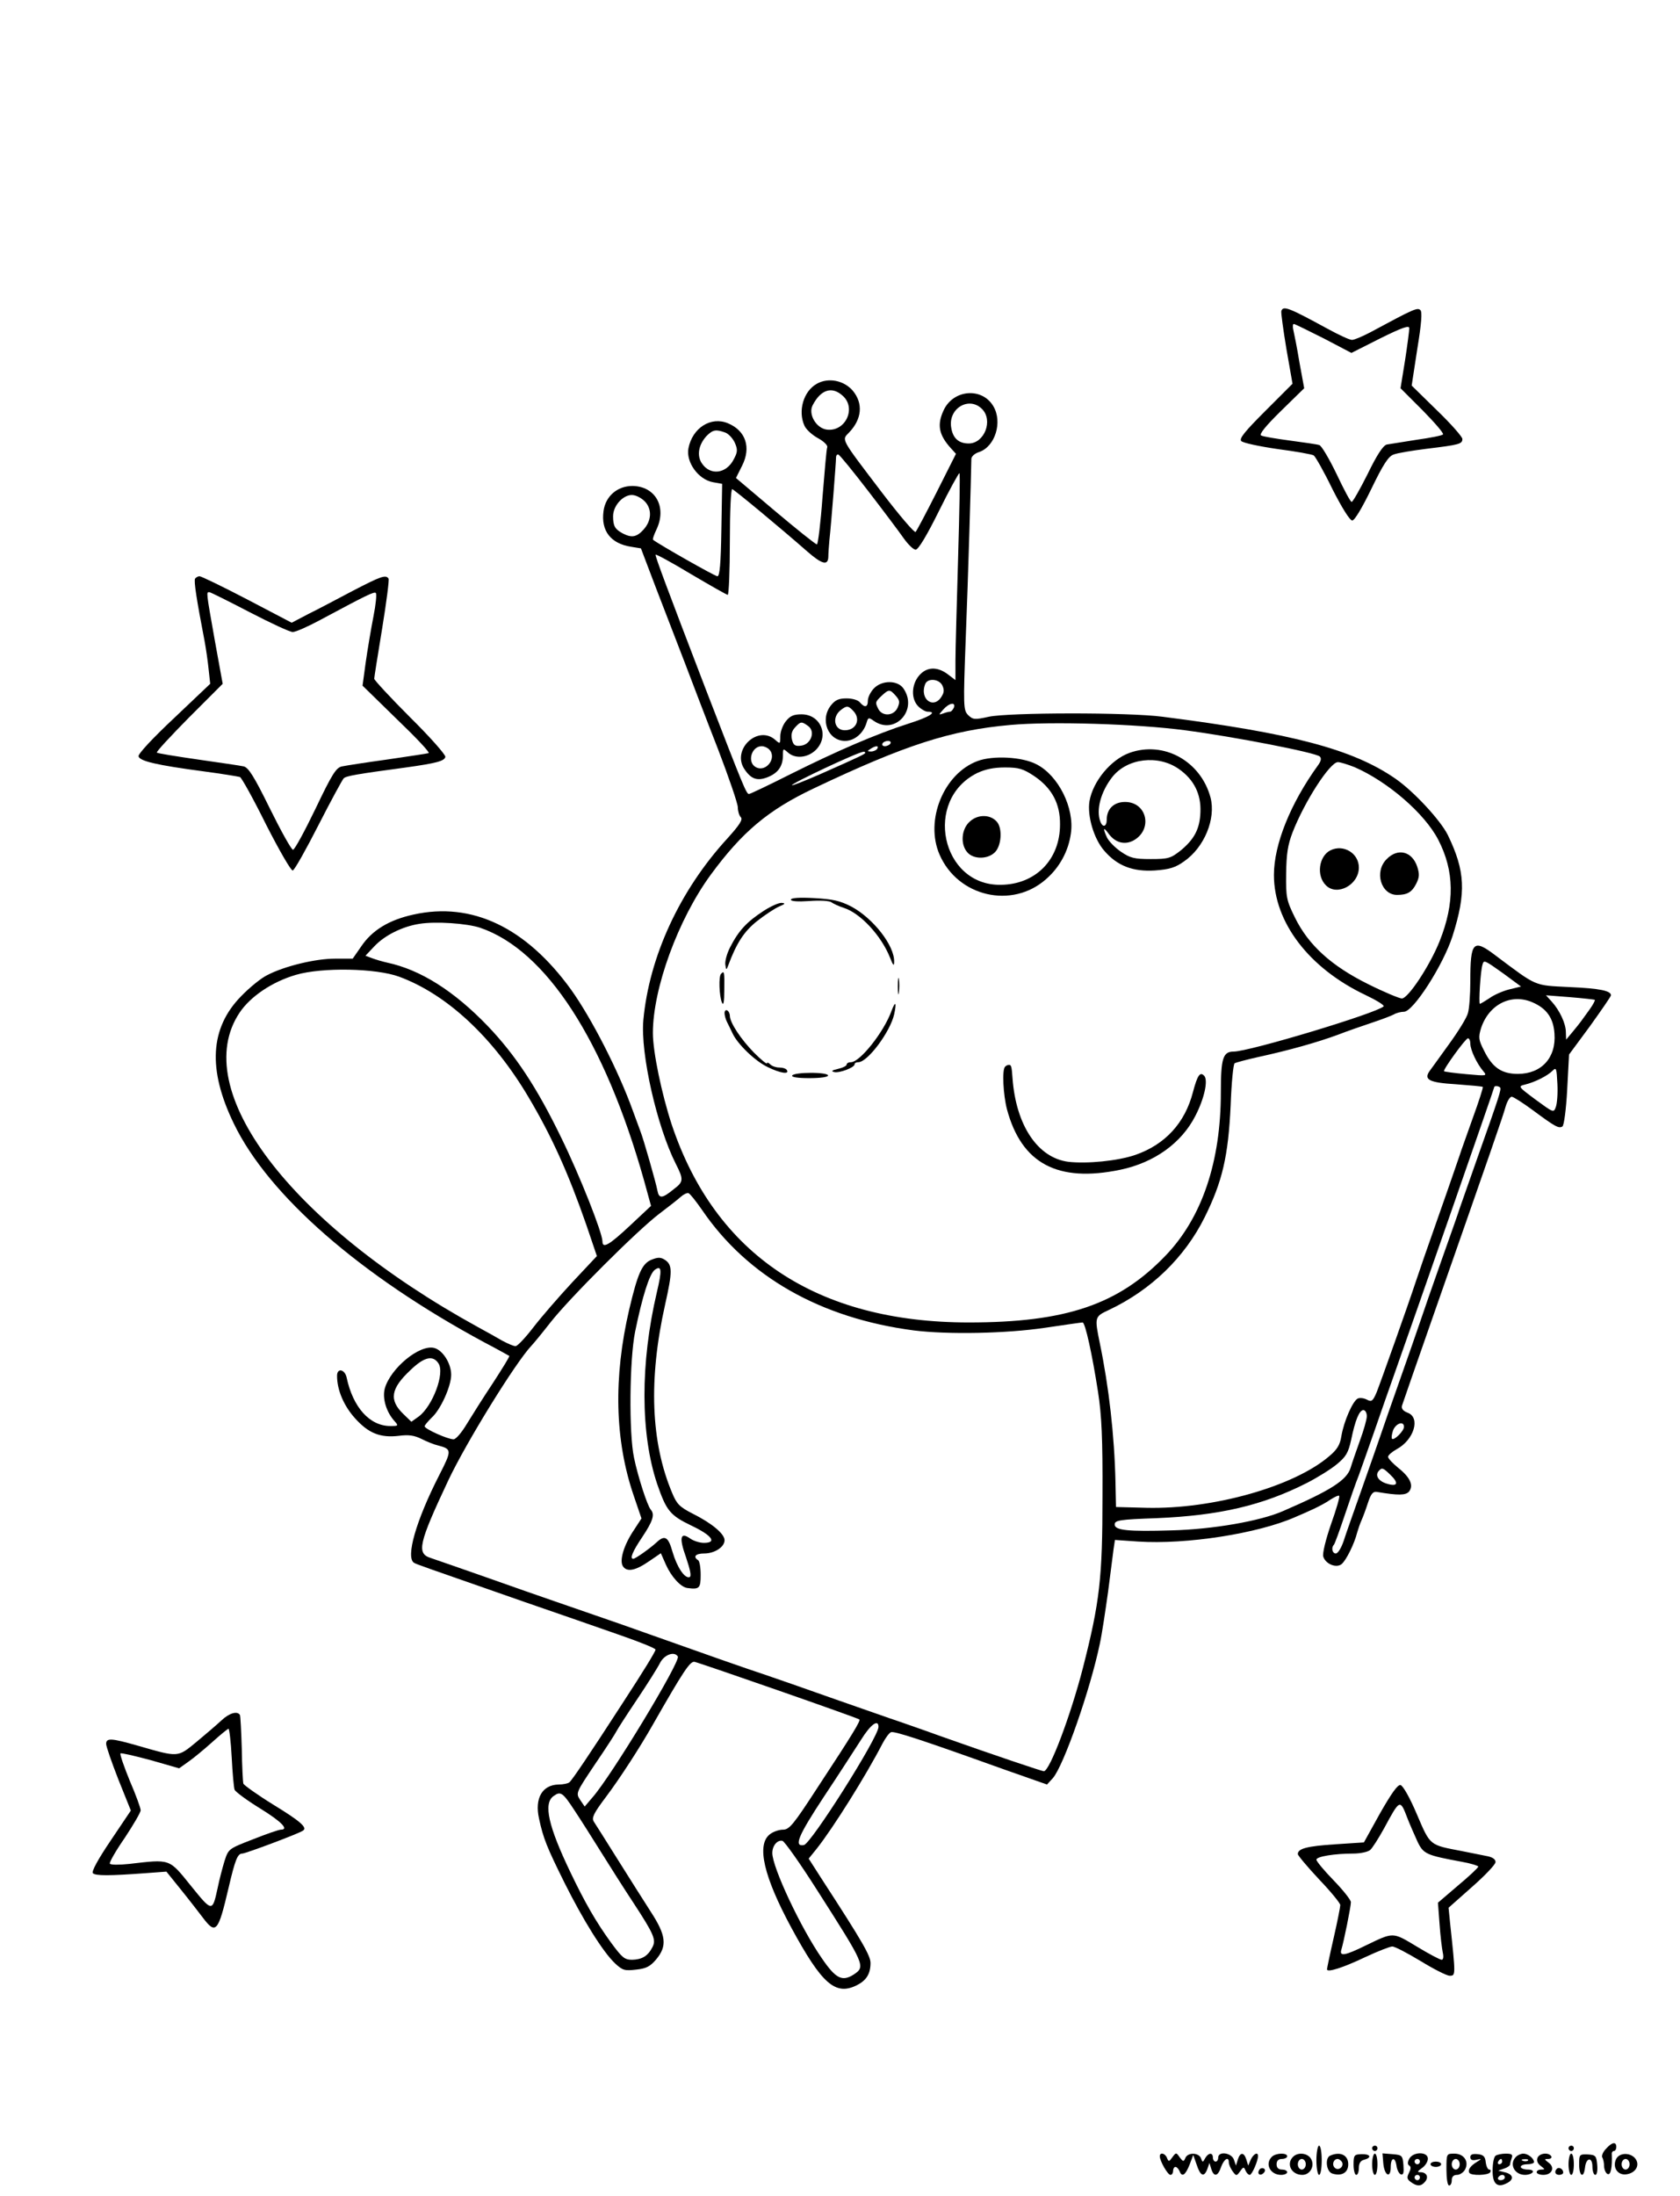 <?xml version="1.0" standalone="no"?>
<!DOCTYPE svg PUBLIC "-//W3C//DTD SVG 20010904//EN"
 "http://www.w3.org/TR/2001/REC-SVG-20010904/DTD/svg10.dtd">
<svg version="1.0" xmlns="http://www.w3.org/2000/svg"
 width="633pt" height="827pt" viewBox="0 0 633 827"
 preserveAspectRatio="xMidYMid meet">

<g transform="translate(0,827) scale(0.1,-0.1)"
fill="#000000" stroke="none">
<path d="M4828 7099 c-2 -6 7 -70 19 -143 l23 -131 -102 -102 c-78 -78 -100
-105 -91 -114 7 -7 68 -20 137 -30 69 -9 130 -20 136 -24 6 -4 38 -60 70 -126
36 -71 66 -119 75 -119 9 0 37 47 72 119 44 91 64 122 83 129 14 6 70 15 125
22 124 15 135 18 135 37 0 8 -43 57 -96 108 l-95 93 21 137 c16 97 19 140 12
147 -11 11 -23 6 -190 -84 -29 -15 -59 -28 -68 -28 -9 0 -50 19 -92 42 -145
79 -167 88 -174 67z m159 -103 l105 -55 109 55 c83 41 109 50 109 38 0 -8 -7
-63 -16 -121 l-17 -105 84 -84 c45 -46 80 -86 76 -90 -3 -4 -48 -13 -99 -20
-51 -8 -102 -16 -113 -18 -14 -4 -37 -39 -72 -111 -29 -58 -56 -105 -60 -105
-5 0 -30 48 -57 105 -28 58 -57 107 -65 109 -9 3 -59 10 -111 17 -52 7 -101
15 -108 19 -9 4 16 35 74 92 l88 86 -18 98 c-9 55 -20 109 -23 122 -3 12 -2
22 2 22 4 0 54 -25 112 -54z"/>
<path d="M3078 6825 c-51 -28 -72 -103 -47 -158 6 -14 29 -35 51 -47 22 -12
37 -27 35 -34 -3 -6 -10 -91 -18 -189 -7 -97 -17 -177 -21 -177 -5 0 -75 56
-157 125 l-148 125 23 46 c35 69 14 132 -53 160 -64 27 -134 -17 -149 -94 -10
-52 37 -118 93 -128 l34 -6 -3 -174 c-2 -126 -6 -174 -15 -174 -9 0 -217 118
-242 137 -3 2 3 19 12 38 41 85 -3 164 -90 165 -57 0 -102 -39 -109 -95 -10
-74 27 -122 104 -134 l37 -6 57 -150 c32 -83 80 -208 108 -280 27 -71 83 -218
125 -325 41 -107 75 -206 75 -220 0 -14 5 -31 11 -37 9 -9 -4 -29 -50 -80
-180 -196 -295 -446 -317 -685 -11 -126 51 -399 122 -540 30 -59 30 -68 -6
-95 -45 -37 -57 -38 -63 -6 -5 28 -53 196 -64 223 -3 8 -16 43 -28 76 -55 153
-156 349 -233 457 -170 235 -374 332 -594 283 -92 -20 -156 -59 -197 -120
l-32 -46 -67 0 c-73 0 -190 -28 -255 -62 -23 -11 -67 -47 -98 -79 -118 -120
-127 -276 -28 -480 131 -271 476 -572 944 -824 50 -26 92 -50 94 -51 2 -2 -26
-47 -61 -101 -36 -54 -80 -124 -99 -155 -19 -32 -41 -58 -50 -58 -22 0 -109
39 -109 49 0 4 12 18 26 32 34 30 74 119 74 162 0 43 -32 93 -64 101 -55 14
-164 -76 -186 -152 -10 -37 5 -89 37 -124 15 -17 14 -18 -16 -18 -78 0 -141
70 -165 183 -7 31 -36 37 -36 6 0 -53 25 -112 67 -159 51 -57 95 -75 165 -67
38 5 59 2 87 -12 20 -10 47 -21 61 -24 53 -14 53 -18 5 -112 -88 -172 -127
-310 -95 -330 10 -6 28 -12 415 -147 127 -44 290 -100 363 -126 72 -25 132
-49 132 -54 0 -7 -46 -82 -125 -203 -123 -190 -191 -291 -200 -297 -5 -4 -23
-8 -40 -8 -62 -1 -91 -52 -74 -128 16 -75 30 -109 96 -242 70 -140 145 -261
191 -304 28 -26 36 -28 79 -23 38 4 53 12 75 38 43 51 38 91 -20 180 -26 41
-83 130 -126 199 -43 69 -83 132 -89 141 -8 14 0 31 46 92 52 69 129 188 176
271 116 203 141 241 158 238 23 -5 615 -211 621 -217 5 -5 -25 -55 -158 -257
-91 -140 -106 -158 -130 -158 -15 0 -38 -8 -50 -18 -50 -40 -22 -159 81 -350
116 -214 167 -259 249 -217 35 18 50 43 50 83 0 27 -29 78 -183 315 l-50 78
30 37 c62 78 186 276 248 396 11 21 25 40 32 43 12 5 111 -27 423 -139 l165
-58 22 24 c41 47 141 333 177 506 8 36 21 124 31 195 9 72 19 145 21 163 l5
33 87 -6 c182 -12 451 30 592 92 19 8 51 22 70 31 19 9 48 24 63 35 16 10 30
17 33 14 3 -3 -11 -51 -31 -107 -20 -58 -33 -111 -29 -122 9 -28 49 -44 69
-28 17 14 48 76 59 120 4 14 11 34 16 45 5 11 16 40 24 65 11 34 19 44 33 42
83 -14 109 -13 122 1 18 23 5 53 -40 89 -21 17 -39 36 -39 42 0 6 15 19 33 29
65 35 90 119 41 137 -18 7 -25 16 -21 28 3 9 53 154 112 322 225 643 268 766
278 803 6 20 16 37 23 37 6 0 42 -23 80 -51 85 -63 97 -69 111 -61 6 4 14 64
18 139 l7 132 79 107 c43 60 79 112 79 116 0 17 -42 26 -157 31 -135 7 -119 0
-278 119 -84 64 -95 53 -95 -97 0 -50 -4 -104 -9 -120 -4 -17 -37 -70 -72
-118 -35 -49 -68 -94 -73 -101 -22 -32 0 -43 100 -49 53 -4 99 -8 101 -10 2
-2 -15 -55 -38 -118 -22 -63 -45 -125 -49 -139 -5 -14 -40 -117 -80 -230 -40
-113 -78 -223 -85 -245 -31 -94 -134 -383 -148 -418 -14 -33 -19 -37 -36 -28
-11 6 -26 8 -34 5 -19 -7 -54 -87 -63 -143 -5 -32 -16 -50 -46 -75 -133 -114
-438 -200 -689 -194 l-114 3 -2 95 c-4 176 -25 358 -59 522 -20 98 -20 100 34
125 159 75 286 198 361 349 67 135 89 230 98 422 3 84 10 155 15 158 5 3 46
14 91 24 115 25 221 55 297 83 36 14 94 34 130 46 36 12 73 26 82 31 10 6 27
10 38 10 35 0 148 176 183 285 52 164 48 245 -18 381 -28 56 -130 166 -199
213 -160 110 -389 170 -876 232 -130 17 -577 16 -654 0 -54 -12 -60 -11 -78 6
-18 19 -19 29 -9 294 9 227 20 604 21 671 0 9 13 21 30 26 60 21 88 113 53
172 -42 72 -150 64 -187 -14 -26 -55 -19 -93 26 -143 l20 -22 -72 -143 c-40
-79 -76 -147 -80 -151 -4 -5 -61 62 -126 147 -159 209 -153 198 -125 227 49
51 54 110 14 158 -34 39 -92 50 -135 26z m99 -47 c49 -46 9 -133 -60 -126 -41
4 -73 58 -55 92 31 60 74 73 115 34z m523 -48 c43 -43 9 -130 -50 -130 -38 0
-60 20 -66 60 -12 72 67 119 116 70z m-967 -89 c13 -5 29 -23 36 -39 11 -25
10 -35 -4 -61 -28 -56 -90 -63 -121 -15 -19 29 -12 69 18 102 24 24 35 26 71
13z m539 -221 c57 -74 117 -154 133 -177 17 -24 37 -43 45 -43 10 0 42 53 88
146 40 81 75 144 77 142 3 -2 0 -146 -5 -319 -5 -173 -10 -347 -10 -387 l0
-73 -29 22 c-40 30 -80 28 -108 -5 -29 -34 -31 -88 -3 -116 11 -11 27 -20 35
-20 39 0 7 -20 -72 -45 -122 -39 -272 -104 -446 -191 -81 -41 -151 -74 -155
-74 -10 0 -22 30 -163 395 -147 383 -189 496 -189 506 0 4 59 -28 132 -72 73
-43 136 -79 140 -79 4 0 8 90 8 201 0 117 4 199 9 197 9 -3 184 -148 283 -235
55 -48 78 -54 79 -20 0 12 2 40 4 62 7 63 25 294 25 311 0 9 4 14 9 12 5 -1
56 -64 113 -138z m-839 -42 c24 -29 21 -70 -8 -102 -26 -29 -45 -32 -78 -15
-30 16 -37 28 -37 65 0 43 44 87 79 79 15 -3 34 -15 44 -27z m1117 -688 c7
-14 8 -26 0 -39 -29 -55 -87 -16 -64 43 9 23 51 20 64 -4z m44 -85 c-4 -8 -10
-15 -14 -15 -5 0 -17 -3 -27 -7 -17 -6 -17 -5 1 15 22 25 48 30 40 7z m871
-85 c183 -24 493 -84 508 -99 7 -7 4 -18 -7 -33 -104 -144 -166 -298 -166
-413 0 -178 132 -351 345 -452 42 -20 73 -39 68 -43 -28 -26 -506 -170 -565
-170 -40 0 -48 -25 -48 -153 0 -262 -71 -473 -209 -616 -177 -184 -375 -251
-741 -251 -572 0 -955 255 -1119 745 -38 116 -71 274 -71 345 0 168 95 428
218 596 119 162 217 244 388 325 345 164 516 219 741 239 154 14 477 4 658
-20z m-1110 -50 c-3 -5 -13 -10 -21 -10 -8 0 -12 5 -9 10 3 6 13 10 21 10 8 0
12 -4 9 -10z m-50 -20 c-3 -5 -14 -10 -23 -10 -15 0 -15 2 -2 10 20 13 33 13
25 0z m-45 -15 c0 -4 -15 -12 -169 -80 -57 -25 -105 -44 -107 -42 -6 5 246
124 269 126 4 1 7 -1 7 -4z m1844 -54 c124 -54 263 -173 315 -273 61 -118 63
-238 5 -383 -36 -90 -118 -215 -142 -215 -9 0 -67 24 -127 54 -139 69 -225
147 -276 251 -32 65 -34 76 -33 165 1 74 6 108 24 155 45 116 141 265 171 265
9 0 38 -9 63 -19z m-3294 -605 c248 -85 468 -425 616 -949 l27 -98 -79 -74
c-79 -74 -104 -88 -104 -60 0 32 -85 247 -155 390 -92 190 -173 312 -277 421
-127 132 -253 212 -379 239 -18 4 -45 12 -58 17 l-24 9 34 36 c39 41 105 74
169 84 61 10 180 2 230 -15z m3856 -173 l65 -48 -45 -11 c-24 -6 -58 -21 -74
-33 -17 -11 -33 -21 -36 -21 -5 0 2 124 10 148 5 18 7 17 80 -35z m-4162 -11
c179 -66 353 -227 487 -453 88 -148 150 -286 218 -481 l40 -118 -92 -98 c-51
-55 -117 -131 -147 -170 -30 -39 -60 -71 -67 -71 -7 -1 -29 9 -50 20 -21 12
-63 36 -93 52 -708 389 -1091 895 -897 1184 41 61 123 116 212 142 99 29 302
25 389 -7z m4505 -87 c2 -2 -7 -19 -20 -37 -31 -43 -34 -48 -63 -83 l-25 -30
-1 28 c0 32 -23 82 -54 116 l-21 23 90 -7 c50 -4 92 -9 94 -10z m-236 -9 c54
-23 80 -59 84 -118 7 -91 -49 -152 -138 -152 -61 0 -96 24 -127 87 -21 41 -22
50 -12 84 29 90 113 133 193 99z m-233 -156 c0 -24 25 -76 49 -104 15 -18 13
-18 -64 -11 -44 4 -82 9 -84 11 -5 5 81 124 90 124 5 0 9 -9 9 -20z m322 -239
c-8 -22 -9 -21 -76 28 -67 50 -67 50 -39 57 36 9 83 32 103 52 14 14 15 9 18
-49 2 -36 -1 -75 -6 -88z m-210 74 c6 -6 -3 -33 -87 -270 -31 -88 -60 -171
-65 -185 -4 -14 -36 -104 -70 -200 -34 -96 -70 -200 -80 -230 -10 -30 -44
-127 -75 -215 -31 -88 -65 -185 -75 -215 -10 -30 -42 -120 -70 -200 -28 -80
-59 -166 -67 -192 -9 -27 -22 -48 -30 -48 -13 0 -18 22 -7 33 3 3 21 52 40
109 19 57 43 126 54 153 10 28 37 104 60 170 23 66 54 156 70 200 79 223 380
1086 380 1091 0 6 16 5 22 -1z m-3007 -461 c171 -251 446 -408 798 -454 128
-16 347 -12 495 10 74 11 137 20 141 20 10 0 36 -119 58 -260 14 -90 18 -176
17 -395 0 -307 -10 -397 -74 -647 -46 -178 -125 -388 -147 -388 -7 0 -194 63
-383 130 -80 29 -156 55 -170 60 -14 4 -117 41 -230 80 -113 40 -236 83 -275
96 -67 22 -198 68 -542 190 -87 30 -196 68 -243 84 -47 16 -164 57 -260 91
-96 34 -190 66 -207 72 -54 17 -46 54 66 292 68 144 253 443 313 507 7 7 40
47 72 88 73 93 330 349 411 410 33 25 69 53 80 63 10 9 24 16 29 14 6 -2 28
-30 51 -63z m-993 -578 c25 -37 -22 -161 -74 -200 l-28 -20 -30 29 c-55 53
-48 96 27 166 51 49 84 57 105 25z m3498 -199 c0 -12 -12 -54 -26 -92 -14 -39
-30 -85 -35 -102 -14 -47 -76 -86 -254 -163 -86 -38 -265 -69 -420 -73 -163
-5 -215 0 -215 22 0 16 17 19 158 24 237 10 400 48 567 133 39 20 89 51 112
70 35 29 43 43 54 92 15 74 31 112 46 112 7 0 13 -10 13 -23z m140 -40 c0 -16
-38 -53 -45 -45 -3 3 -1 17 4 32 11 27 41 36 41 13z m-53 -179 c35 -33 30 -48
-12 -35 -33 10 -46 33 -28 50 10 11 15 9 40 -15z m-2683 -686 c11 -18 -251
-451 -322 -531 l-29 -34 -17 25 c-17 26 -16 27 57 136 41 60 77 116 80 123 4
8 38 61 77 119 39 58 78 120 87 138 16 31 54 45 67 24z m756 -265 c0 -39 -254
-440 -281 -445 -39 -7 -22 34 74 180 56 84 119 182 141 216 36 58 66 80 66 49z
m-1145 -315 c22 -33 67 -104 100 -157 33 -53 87 -138 120 -188 80 -122 88
-142 73 -170 -17 -33 -39 -46 -76 -47 -29 0 -38 8 -80 65 -56 77 -98 150 -153
265 -83 173 -102 258 -64 286 27 20 35 15 80 -54z m912 -297 c184 -288 185
-290 139 -321 -43 -27 -67 -15 -119 61 -80 115 -187 343 -187 397 0 28 19 50
38 46 8 -2 66 -84 129 -183z"/>
<path d="M3292 5677 c-12 -13 -22 -33 -22 -45 0 -26 -12 -28 -30 -7 -7 9 -29
15 -50 15 -30 0 -43 -6 -59 -26 -43 -54 -11 -134 53 -134 35 0 69 28 81 68 6
21 8 21 28 7 78 -54 166 40 112 121 -21 33 -82 34 -113 1z m83 -27 c15 -17 16
-24 7 -45 -14 -31 -56 -34 -72 -6 -13 26 -13 27 12 51 27 25 31 25 53 0z
m-161 -56 c31 -31 13 -74 -31 -74 -40 0 -50 50 -14 77 21 16 27 16 45 -3z"/>
<path d="M2961 5554 c-12 -15 -21 -40 -21 -57 0 -29 -1 -29 -18 -14 -66 60
-168 -37 -116 -111 25 -37 49 -44 88 -28 39 16 56 42 56 82 0 26 1 26 18 11
28 -26 75 -21 106 9 52 52 19 134 -54 134 -30 0 -43 -6 -59 -26z m84 -18 c29
-21 10 -70 -27 -74 -22 -3 -29 2 -34 23 -4 18 -1 32 11 45 22 24 25 24 50 6z
m-147 -88 c31 -31 -11 -88 -50 -67 -34 18 -17 79 22 79 9 0 21 -5 28 -12z"/>
<path d="M4256 5435 c-70 -25 -138 -107 -151 -182 -9 -56 17 -143 56 -187 49
-57 108 -79 190 -74 55 4 78 11 110 34 77 53 121 161 100 241 -37 137 -176
214 -305 168z m186 -61 c56 -39 84 -94 81 -162 -2 -63 -23 -103 -76 -146 -36
-28 -45 -31 -111 -31 -63 0 -78 4 -113 28 -22 15 -45 39 -52 53 -16 35 -14 42
5 16 24 -34 59 -45 93 -28 76 40 54 146 -30 146 -42 0 -69 -26 -69 -67 0 -26
-15 -31 -24 -7 -17 44 2 113 45 168 56 71 173 85 251 30z"/>
<path d="M3683 5404 c-127 -47 -199 -223 -143 -352 69 -159 273 -206 401 -93
51 44 85 106 94 173 14 95 -47 218 -130 260 -53 28 -164 34 -222 12z m213 -56
c67 -45 99 -104 98 -183 0 -132 -92 -226 -224 -227 -224 -3 -292 320 -88 421
30 14 62 21 104 21 53 0 69 -5 110 -32z"/>
<path d="M3656 5178 c-34 -28 -39 -88 -10 -119 24 -26 78 -25 104 3 23 25 27
85 8 111 -23 30 -71 32 -102 5z"/>
<path d="M2980 4882 c0 -6 26 -8 70 -5 39 3 76 1 83 -5 7 -5 28 -15 47 -21 62
-20 140 -104 173 -186 12 -31 16 -35 16 -17 2 61 -79 164 -161 208 -43 22 -69
28 -140 32 -56 3 -88 1 -88 -6z"/>
<path d="M2879 4841 c-65 -42 -96 -75 -129 -140 -12 -24 -19 -52 -17 -64 3
-21 4 -21 11 -2 31 83 59 127 108 166 29 23 67 48 83 55 24 10 26 13 9 14 -11
0 -40 -13 -65 -29z"/>
<path d="M2717 4603 c-10 -9 -7 -84 3 -108 6 -14 9 1 9 48 1 67 0 73 -12 60z"/>
<path d="M3383 4555 c0 -27 2 -38 4 -22 2 15 2 37 0 50 -2 12 -4 0 -4 -28z"/>
<path d="M3359 4463 c-29 -80 -119 -193 -153 -193 -9 0 -16 -4 -16 -9 0 -5
-15 -12 -32 -16 -23 -5 -28 -9 -15 -12 19 -5 77 17 77 29 0 5 6 8 14 8 35 0
120 114 135 180 10 46 5 53 -10 13z"/>
<path d="M2730 4455 c0 -8 4 -23 9 -33 5 -9 14 -29 21 -43 18 -40 86 -106 134
-128 45 -22 81 -28 71 -11 -3 6 -16 10 -29 10 -12 0 -27 5 -34 12 -7 7 -12 8
-12 4 0 -5 -22 13 -49 40 -49 50 -91 113 -91 139 0 7 -4 17 -10 20 -5 3 -10
-1 -10 -10z"/>
<path d="M3787 4253 c-12 -11 -7 -106 7 -160 55 -205 191 -277 427 -228 129
27 231 101 283 203 34 66 48 132 34 150 -16 18 -26 4 -43 -60 -30 -117 -105
-198 -217 -237 -67 -23 -182 -34 -253 -26 -115 15 -197 137 -210 315 -3 44 -5
50 -13 50 -5 0 -12 -3 -15 -7z"/>
<path d="M2985 4220 c-4 -6 20 -10 64 -10 41 0 71 4 71 10 0 6 -28 10 -64 10
-36 0 -68 -4 -71 -10z"/>
<path d="M5013 5068 c-44 -22 -54 -96 -17 -132 42 -42 124 2 124 67 0 54 -58
89 -107 65z"/>
<path d="M5225 5035 c-48 -47 -22 -135 39 -135 38 0 56 10 72 42 12 24 13 36
4 64 -19 58 -73 72 -115 29z"/>
<path d="M2454 3526 c-35 -15 -51 -51 -83 -186 -60 -257 -55 -493 17 -703 l29
-85 -28 -43 c-38 -56 -56 -115 -42 -137 15 -23 47 -17 99 19 l44 30 19 -43
c20 -45 56 -85 81 -88 45 -6 50 -1 50 49 0 28 -4 53 -10 56 -20 13 -9 25 23
25 39 0 77 24 77 50 0 24 -48 64 -120 100 -49 25 -60 36 -77 77 -81 191 -90
429 -27 710 28 125 28 150 -1 169 -16 10 -26 10 -51 0z m21 -122 c-63 -268
-62 -534 1 -722 35 -101 48 -118 129 -157 78 -37 98 -65 47 -65 -15 0 -38 7
-51 16 -38 27 -43 4 -16 -71 16 -48 21 -71 13 -74 -18 -6 -47 37 -64 95 -16
57 -29 65 -60 36 -25 -23 -80 -62 -88 -62 -14 0 -3 27 34 82 40 60 48 85 32
103 -13 15 -48 123 -63 195 -20 93 -17 372 4 475 27 132 54 218 74 233 26 19
28 0 8 -84z"/>
<path d="M735 6091 c-5 -9 5 -75 36 -236 5 -27 12 -75 15 -105 l6 -55 -136
-129 c-81 -76 -136 -135 -134 -144 4 -18 66 -33 247 -57 68 -9 128 -19 135
-21 6 -2 51 -83 99 -180 50 -98 94 -174 100 -172 7 2 50 79 97 171 47 92 90
171 95 176 9 9 49 16 235 41 114 16 145 24 148 40 1 8 -58 75 -133 149 -74 74
-135 140 -135 145 0 6 14 92 30 190 16 98 27 183 24 187 -10 16 -29 9 -135
-46 -57 -30 -132 -70 -167 -87 l-63 -33 -168 88 c-92 48 -173 87 -179 87 -6 0
-13 -4 -17 -9z m205 -126 c79 -41 152 -75 163 -75 11 0 56 20 101 44 177 95
206 109 212 103 4 -4 0 -44 -9 -89 -9 -46 -22 -123 -29 -172 l-12 -88 129
-126 c72 -69 126 -126 120 -128 -5 -2 -75 -12 -155 -24 -80 -11 -157 -23 -171
-26 -22 -4 -37 -27 -100 -159 -41 -85 -79 -155 -85 -155 -6 0 -45 70 -87 155
-60 122 -81 155 -99 159 -13 3 -90 14 -173 26 -82 12 -152 23 -154 26 -3 3 52
62 121 132 l127 127 -30 165 c-33 186 -32 180 -20 180 4 0 72 -34 151 -75z"/>
<path d="M835 1792 c-16 -15 -59 -52 -94 -81 -73 -60 -67 -59 -221 -15 -101
29 -120 30 -120 7 0 -10 21 -70 46 -134 l47 -117 -76 -113 c-48 -71 -73 -117
-67 -123 10 -10 62 -10 196 0 l81 6 54 -67 c30 -37 67 -85 83 -106 49 -65 58
-56 97 111 25 107 34 130 52 130 12 0 210 74 228 86 19 11 -8 35 -111 98 -60
37 -110 73 -113 79 -2 7 -5 66 -6 132 -2 66 -5 123 -7 127 -10 16 -40 7 -69
-20z m38 -139 c3 -60 8 -115 11 -123 4 -8 47 -40 96 -70 81 -50 110 -80 78
-80 -7 0 -54 -16 -104 -36 -93 -36 -93 -36 -108 -82 -8 -26 -20 -72 -26 -102
-20 -91 -20 -91 -101 9 -83 103 -76 100 -232 82 -38 -4 -70 -4 -73 1 -3 4 22
48 56 97 33 50 60 96 60 104 0 8 -18 58 -41 111 -22 54 -38 100 -35 103 2 3
53 -9 113 -25 l108 -31 35 25 c19 13 60 47 90 74 30 27 58 50 61 50 3 0 9 -48
12 -107z"/>
<path d="M5200 1442 l-61 -110 -107 -7 c-107 -7 -142 -16 -142 -37 0 -5 36
-48 80 -95 44 -46 80 -90 80 -97 0 -7 -11 -63 -25 -124 -14 -61 -25 -114 -25
-118 0 -13 60 6 144 46 47 22 93 40 102 40 10 0 57 -25 107 -55 49 -30 98 -55
109 -55 23 0 23 -1 2 196 l-6 60 88 78 c49 43 89 85 89 94 0 11 -12 19 -35 23
-19 4 -60 12 -90 18 -125 24 -120 19 -171 138 -27 64 -53 109 -62 111 -11 2
-34 -31 -77 -106z m103 -19 c9 -23 26 -62 37 -86 23 -49 33 -53 168 -78 34 -6
62 -15 62 -18 0 -4 -34 -36 -76 -71 l-76 -65 6 -80 c3 -44 9 -92 12 -107 4
-17 2 -28 -4 -28 -6 0 -48 22 -94 50 -92 55 -86 55 -192 4 -79 -39 -100 -42
-92 -16 9 29 36 162 36 179 0 8 -29 45 -65 82 -36 37 -65 72 -65 78 0 12 69
23 139 23 26 0 54 6 63 13 8 6 32 44 53 82 60 111 60 111 88 38z"/>
<path d="M6051 178 c-11 -11 -17 -26 -14 -32 4 -6 7 -21 7 -35 1 -13 7 -26 14
-28 11 -4 17 25 15 75 -1 6 3 12 8 12 5 0 9 7 9 15 0 21 -16 19 -39 -7z"/>
<path d="M4960 135 c0 -30 5 -55 10 -55 6 0 10 25 10 55 0 30 -4 55 -10 55 -5
0 -10 -25 -10 -55z"/>
<path d="M5170 180 c0 -5 5 -10 10 -10 6 0 10 5 10 10 0 6 -4 10 -10 10 -5 0
-10 -4 -10 -10z"/>
<path d="M5910 180 c0 -5 5 -10 10 -10 6 0 10 5 10 10 0 6 -4 10 -10 10 -5 0
-10 -4 -10 -10z"/>
<path d="M4370 150 c0 -18 30 -70 40 -70 6 0 10 7 10 15 0 8 4 15 9 15 5 0 11
-7 15 -15 9 -25 22 -17 38 23 l14 37 13 -37 c14 -43 28 -48 40 -16 l8 23 7
-23 c10 -31 25 -28 37 8 11 30 29 41 29 17 0 -7 6 -22 14 -33 14 -19 15 -19
29 0 12 17 14 17 20 2 4 -9 11 -16 16 -16 8 0 31 52 31 71 0 17 -17 8 -27 -13
l-10 -23 -7 23 c-9 28 -23 28 -32 0 l-7 -23 -8 23 c-10 26 -59 32 -59 7 0 -8
-4 -15 -10 -15 -5 0 -10 7 -10 15 0 20 -17 19 -29 -2 -9 -17 -10 -17 -16 0 -9
22 -51 22 -59 0 -6 -14 -8 -14 -21 3 -13 19 -14 19 -28 0 -12 -17 -14 -17 -20
-2 -7 18 -27 22 -27 6z"/>
<path d="M4792 148 c-27 -27 -6 -68 35 -68 13 0 23 5 23 10 0 6 -9 10 -20 10
-13 0 -20 7 -20 20 0 13 7 20 20 20 11 0 20 5 20 10 0 14 -43 13 -58 -2z"/>
<path d="M4872 148 c-27 -27 -6 -68 35 -68 29 0 48 33 33 60 -12 22 -49 27
-68 8z m48 -28 c0 -11 -7 -20 -15 -20 -8 0 -15 9 -15 20 0 11 7 20 15 20 8 0
15 -9 15 -20z"/>
<path d="M5013 153 c-22 -8 -16 -61 7 -68 35 -11 60 3 60 35 0 34 -29 49 -67
33z m43 -24 c10 -17 -13 -36 -27 -22 -12 12 -4 33 11 33 5 0 12 -5 16 -11z"/>
<path d="M5100 118 c0 -21 5 -38 10 -38 6 0 10 12 10 26 0 17 6 28 20 31 30 8
24 22 -10 21 -28 -1 -30 -4 -30 -40z"/>
<path d="M5170 120 c0 -22 5 -40 10 -40 6 0 10 18 10 40 0 22 -4 40 -10 40 -5
0 -10 -18 -10 -40z"/>
<path d="M5212 124 c4 -47 28 -59 28 -15 0 38 17 41 22 4 2 -14 9 -28 16 -31
10 -3 12 6 10 34 -3 37 -5 39 -41 42 l-38 3 3 -37z"/>
<path d="M5310 141 c-7 -13 -7 -22 0 -26 7 -4 6 -13 -1 -27 -9 -18 -8 -24 7
-35 23 -17 39 -17 54 2 14 17 5 35 -18 35 -13 0 -12 3 6 16 12 8 22 24 22 35
0 27 -55 27 -70 0z m40 -11 c0 -5 -4 -10 -10 -10 -5 0 -10 5 -10 10 0 6 5 10
10 10 6 0 10 -4 10 -10z m0 -60 c0 -5 -4 -10 -10 -10 -5 0 -10 5 -10 10 0 6 5
10 10 10 6 0 10 -4 10 -10z"/>
<path d="M5450 100 c0 -33 4 -60 10 -60 6 0 10 9 10 20 0 13 7 20 20 20 10 0
24 9 30 20 16 30 -4 60 -40 60 -30 0 -30 0 -30 -60z m50 20 c0 -11 -7 -20 -15
-20 -8 0 -15 9 -15 20 0 11 7 20 15 20 8 0 15 -9 15 -20z"/>
<path d="M5540 147 c0 -10 7 -14 23 -10 21 4 21 4 2 -8 -25 -15 -35 -30 -29
-41 7 -12 72 -10 79 2 3 6 2 10 -4 10 -5 0 -11 12 -13 28 -2 21 -9 28 -30 30
-19 2 -28 -1 -28 -11z"/>
<path d="M5635 152 c-6 -4 -11 -28 -11 -54 -1 -53 18 -69 56 -48 26 14 21 33
-11 40 l-24 6 23 8 c12 4 22 11 22 16 0 5 3 15 6 24 5 12 0 16 -22 16 -16 0
-34 -4 -39 -8z m25 -22 c0 -5 -5 -10 -11 -10 -5 0 -7 5 -4 10 3 6 8 10 11 10
2 0 4 -4 4 -10z m10 -60 c0 -5 -7 -10 -16 -10 -8 0 -12 5 -9 10 3 6 10 10 16
10 5 0 9 -4 9 -10z"/>
<path d="M5712 148 c-27 -27 -6 -68 34 -68 13 0 26 5 29 10 4 6 -5 10 -19 10
-14 0 -26 5 -26 10 0 6 11 10 25 10 14 0 25 4 25 8 0 14 -23 32 -40 32 -9 0
-21 -5 -28 -12z m45 -14 c-3 -3 -12 -4 -19 -1 -8 3 -5 6 6 6 11 1 17 -2 13 -5z"/>
<path d="M5793 144 c-4 -11 1 -22 12 -30 17 -13 17 -14 2 -14 -9 0 -17 -4 -17
-10 0 -5 11 -10 25 -10 33 0 45 28 20 46 -17 13 -17 14 -1 14 9 0 14 5 11 10
-10 16 -45 12 -52 -6z"/>
<path d="M5910 120 c0 -22 5 -40 10 -40 6 0 10 18 10 40 0 22 -4 40 -10 40 -5
0 -10 -18 -10 -40z"/>
<path d="M5950 119 c0 -44 17 -54 22 -12 4 39 28 42 28 4 0 -17 5 -31 11 -31
6 0 9 16 7 38 -3 34 -6 37 -35 39 -32 1 -33 0 -33 -38z"/>
<path d="M6090 141 c-16 -31 4 -63 37 -59 34 4 52 32 37 56 -16 26 -60 28 -74
3z m50 -21 c0 -11 -7 -20 -15 -20 -8 0 -15 9 -15 20 0 11 7 20 15 20 8 0 15
-9 15 -20z"/>
<path d="M5390 120 c0 -5 9 -10 20 -10 11 0 20 5 20 10 0 6 -9 10 -20 10 -11
0 -20 -4 -20 -10z"/>
<path d="M4745 99 c-10 -15 3 -25 16 -12 7 7 7 13 1 17 -6 3 -14 1 -17 -5z"/>
<path d="M5866 103 c-11 -11 -6 -23 9 -23 8 0 15 4 15 9 0 13 -16 22 -24 14z"/>
</g>
</svg>
